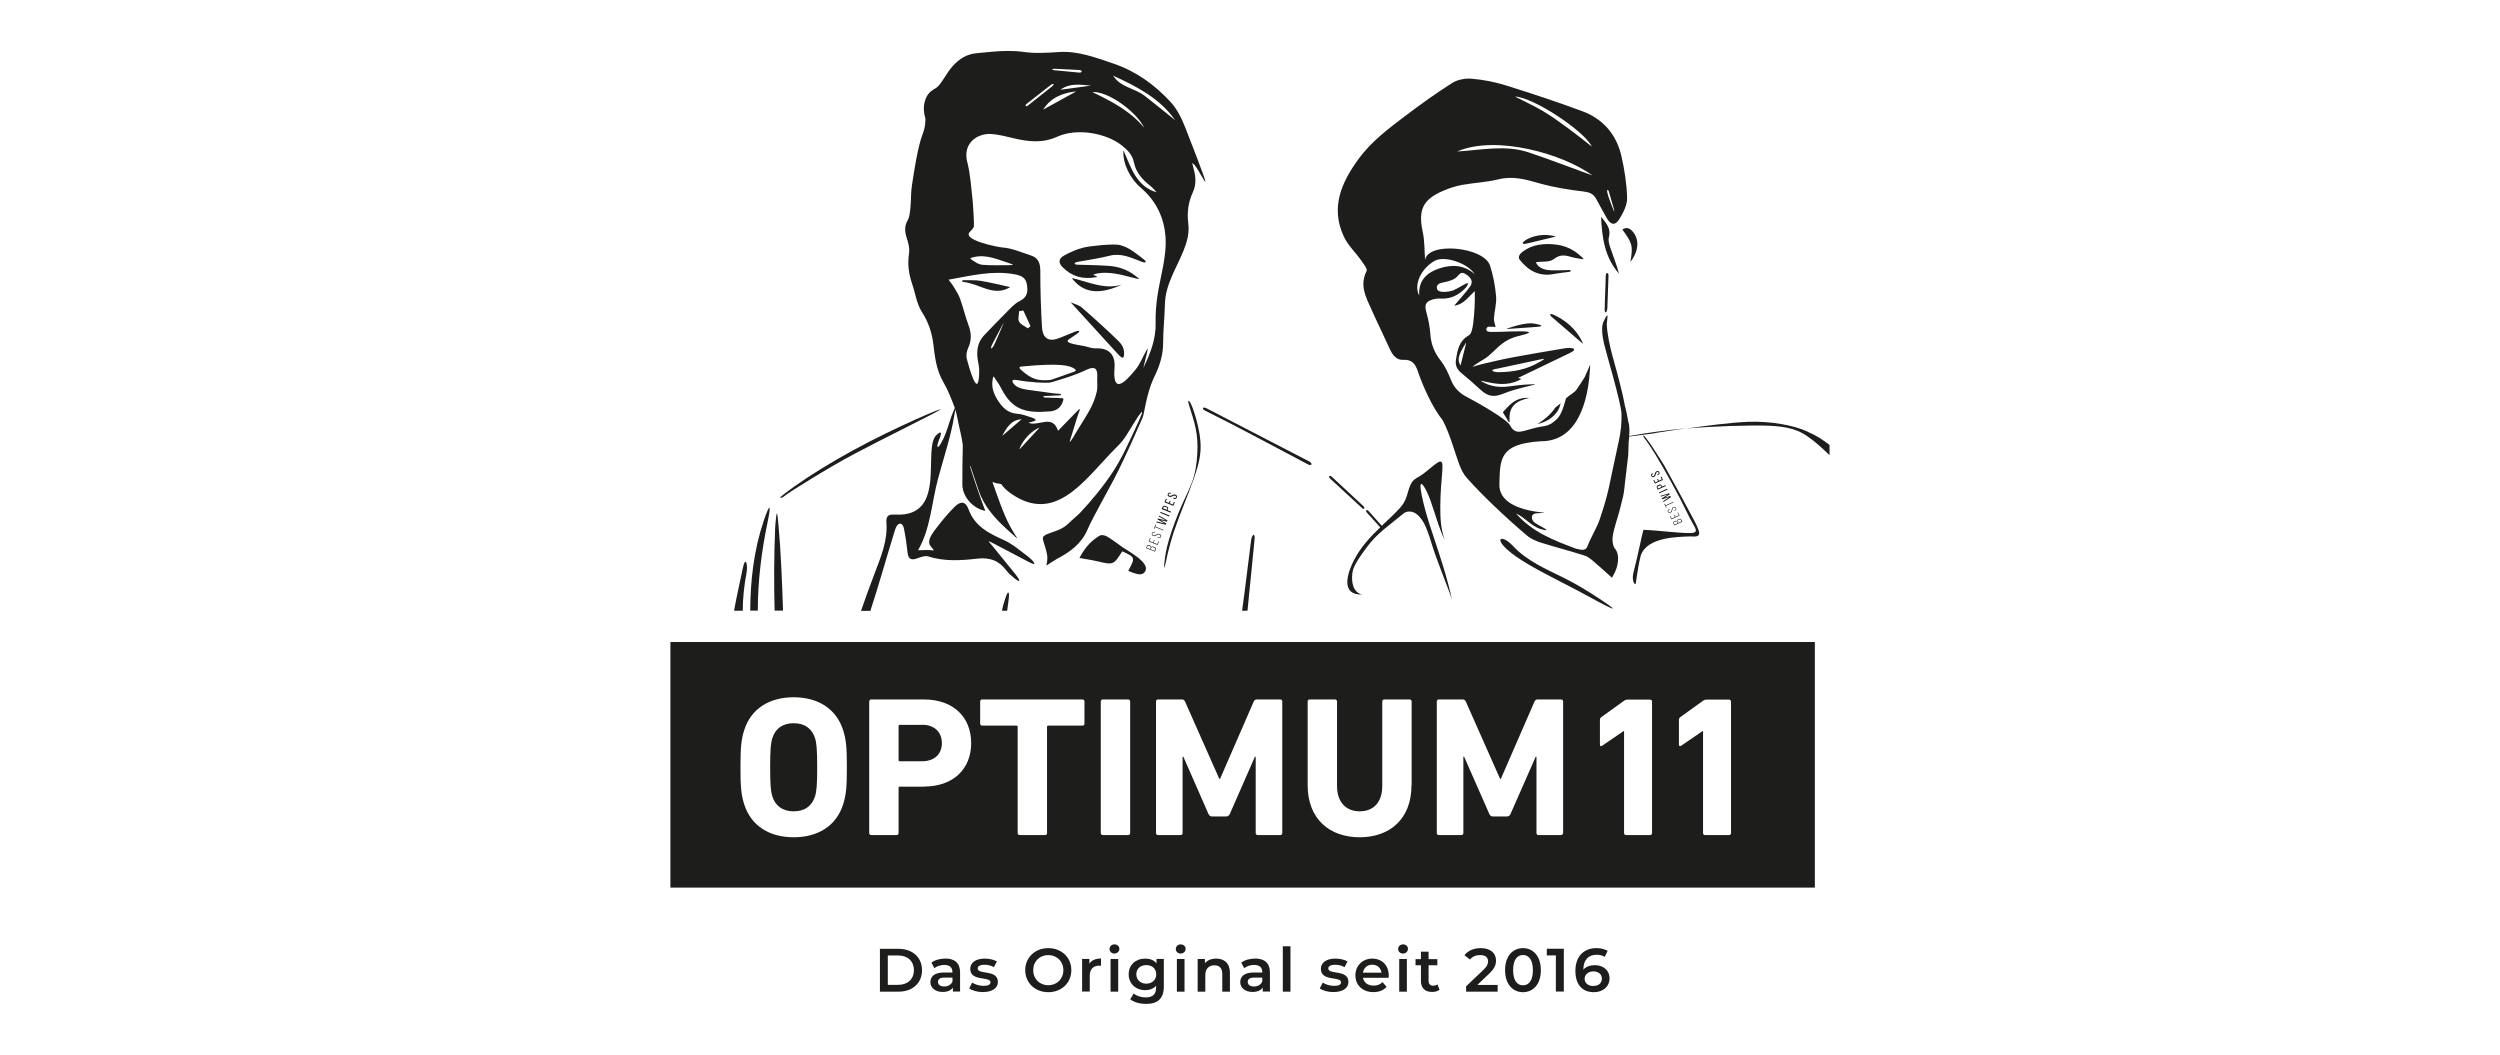 <?xml version="1.0" encoding="UTF-8"?><svg id="uuid-ff5c5dc4-d044-40de-8b83-0684edf50fd1" xmlns="http://www.w3.org/2000/svg" width="320" height="135" viewBox="0 0 320 135"><defs><style>.uuid-25aaeac6-c25e-460f-8d5b-c350df6c0cad{fill-rule:evenodd;}.uuid-25aaeac6-c25e-460f-8d5b-c350df6c0cad,.uuid-71c5fd59-2bc1-49df-83b5-c023577b6957{fill:#1d1d1b;stroke-width:0px;}</style></defs><path class="uuid-71c5fd59-2bc1-49df-83b5-c023577b6957" d="M118.03,92.78h-2.86c-.1,0-.15.05-.15.15v4.36c0,.1.05.15.15.15h2.86c1.58,0,2.53-.92,2.53-2.32s-.94-2.35-2.53-2.35Z"/><path class="uuid-71c5fd59-2bc1-49df-83b5-c023577b6957" d="M101.59,92.57c-1.43,0-2.35.71-2.73,1.91-.2.61-.28,1.45-.28,3.73s.08,3.11.28,3.73c.38,1.2,1.3,1.91,2.73,1.91s2.35-.71,2.73-1.91c.2-.61.28-1.45.28-3.73s-.08-3.11-.28-3.73c-.38-1.2-1.3-1.91-2.73-1.91Z"/><path class="uuid-71c5fd59-2bc1-49df-83b5-c023577b6957" d="M85.81,82.18v31.43h146.49v-31.43H85.81ZM107.92,102.96c-.89,2.81-3.29,4.21-6.33,4.21s-5.43-1.4-6.33-4.21c-.38-1.2-.48-2.17-.48-4.75s.1-3.55.48-4.75c.89-2.81,3.29-4.21,6.33-4.21s5.43,1.4,6.33,4.21c.38,1.2.48,2.17.48,4.75s-.1,3.55-.48,4.75ZM118.26,100.69h-3.09c-.1,0-.15.05-.15.15v5.79c0,.15-.1.26-.26.26h-3.24c-.15,0-.26-.1-.26-.26v-16.84c0-.15.1-.26.26-.26h6.74c3.78,0,6.05,2.27,6.05,5.59s-2.3,5.56-6.05,5.56ZM138.82,92.62c0,.15-.1.26-.26.26h-4.39c-.1,0-.15.05-.15.15v13.6c0,.15-.1.26-.26.26h-3.24c-.15,0-.26-.1-.26-.26v-13.6c0-.1-.05-.15-.15-.15h-4.39c-.15,0-.26-.1-.26-.26v-2.83c0-.15.1-.26.26-.26h12.83c.15,0,.26.1.26.26v2.83ZM144.66,106.63c0,.15-.1.26-.26.26h-3.24c-.15,0-.26-.1-.26-.26v-16.84c0-.15.1-.26.26-.26h3.24c.15,0,.26.1.26.26v16.84ZM164.13,106.63c0,.15-.1.26-.26.26h-2.88c-.15,0-.26-.1-.26-.26v-9.77h-.1l-3.21,7.32c-.1.23-.26.33-.49.33h-1.76c-.23,0-.38-.1-.49-.33l-3.21-7.32h-.1v9.77c0,.15-.1.26-.26.26h-2.88c-.15,0-.26-.1-.26-.26v-16.84c0-.15.1-.26.26-.26h3.04c.2,0,.33.08.41.26l4.39,9.9h.1l4.31-9.9c.08-.18.2-.26.41-.26h2.98c.15,0,.26.1.26.26v16.84ZM180.67,100.51c0,4.31-2.76,6.66-6.63,6.66s-6.66-2.35-6.66-6.66v-10.72c0-.15.1-.26.26-.26h3.24c.15,0,.26.1.26.26v10.82c0,2.07,1.15,3.24,2.91,3.24s2.88-1.17,2.88-3.24v-10.82c0-.15.1-.26.26-.26h3.24c.15,0,.26.1.26.26v10.72ZM200.06,106.63c0,.15-.1.26-.26.26h-2.88c-.15,0-.25-.1-.25-.26v-9.77h-.1l-3.22,7.32c-.1.23-.25.33-.48.33h-1.76c-.23,0-.38-.1-.48-.33l-3.22-7.32h-.1v9.77c0,.15-.1.26-.26.26h-2.88c-.15,0-.26-.1-.26-.26v-16.84c0-.15.1-.26.26-.26h3.04c.2,0,.33.08.41.26l4.39,9.9h.1l4.31-9.9c.08-.18.2-.26.41-.26h2.99c.15,0,.26.1.26.26v16.84ZM211.46,106.63c0,.15-.1.26-.26.26h-3.06c-.15,0-.26-.1-.26-.26v-13.06h-.05l-2.76,1.89c-.15.1-.28.05-.28-.15v-3.16c0-.15.05-.26.18-.36l2.91-2.09c.13-.1.28-.15.46-.15h2.86c.15,0,.26.1.26.26v16.84ZM221.57,106.63c0,.15-.1.26-.26.26h-3.06c-.15,0-.26-.1-.26-.26v-13.06h-.05l-2.76,1.89c-.15.1-.28.05-.28-.15v-3.16c0-.15.05-.26.18-.36l2.91-2.09c.13-.1.28-.15.46-.15h2.86c.15,0,.26.1.26.26v16.84Z"/><path class="uuid-71c5fd59-2bc1-49df-83b5-c023577b6957" d="M112.63,126.93h2.4c1.78,0,2.99-1.1,2.99-2.74s-1.21-2.74-2.99-2.74h-2.4v5.48h0ZM113.64,126.06v-3.76h1.33c1.22,0,2.01.74,2.01,1.88s-.79,1.88-2.01,1.88h-1.33ZM120.99,122.7c-.67,0-1.32.17-1.77.52l.38.71c.31-.26.8-.42,1.27-.42.7,0,1.04.34,1.04.91v.06h-1.08c-1.27,0-1.74.55-1.74,1.24s.6,1.25,1.56,1.25c.63,0,1.08-.2,1.32-.56v.51h.92v-2.45c0-1.21-.7-1.78-1.9-1.78h0ZM120.86,126.27c-.5,0-.8-.23-.8-.58,0-.31.18-.56.85-.56h1.01v.49c-.16.43-.58.65-1.06.65h0ZM125.83,126.98c1.18,0,1.9-.51,1.9-1.29,0-1.64-2.59-.89-2.59-1.73,0-.27.28-.47.88-.47.4,0,.8.08,1.2.31l.38-.74c-.38-.23-1.01-.36-1.57-.36-1.13,0-1.84.52-1.84,1.31,0,1.67,2.59.92,2.59,1.72,0,.29-.26.46-.88.46-.53,0-1.09-.17-1.46-.42l-.38.75c.38.27,1.07.47,1.77.47h0ZM134.18,127c1.7,0,2.95-1.19,2.95-2.82s-1.25-2.82-2.95-2.82-2.95,1.2-2.95,2.82,1.25,2.82,2.95,2.82h0ZM134.18,126.11c-1.1,0-1.93-.81-1.93-1.93s.82-1.93,1.93-1.93,1.93.81,1.93,1.93-.82,1.93-1.93,1.93h0ZM139.44,123.35v-.61h-.93v4.18h.98v-2.03c0-.85.47-1.29,1.21-1.29.07,0,.14,0,.23.02v-.93c-.7,0-1.21.22-1.49.66h0ZM142.65,122.05c.37,0,.63-.27.63-.61,0-.32-.27-.56-.63-.56s-.63.26-.63.59.27.59.63.59h0ZM142.15,126.93h.98v-4.18h-.98v4.18h0ZM148.03,122.74v.56c-.34-.42-.86-.6-1.45-.6-1.2,0-2.11.8-2.11,2.01s.92,2.03,2.11,2.03c.56,0,1.06-.18,1.4-.56v.22c0,.85-.41,1.27-1.33,1.27-.58,0-1.18-.2-1.54-.5l-.44.74c.48.39,1.25.59,2.04.59,1.47,0,2.26-.69,2.26-2.21v-3.55h-.93ZM146.73,125.91c-.74,0-1.28-.49-1.28-1.2s.53-1.18,1.28-1.18,1.27.48,1.27,1.18-.53,1.2-1.27,1.2h0ZM151.13,122.05c.37,0,.63-.27.63-.61,0-.32-.27-.56-.63-.56s-.63.26-.63.59.27.59.63.59h0ZM150.64,126.93h.98v-4.18h-.98v4.18h0ZM155.67,122.7c-.61,0-1.12.2-1.44.59v-.54h-.93v4.18h.98v-2.11c0-.84.47-1.26,1.17-1.26.63,0,1,.36,1,1.1v2.27h.98v-2.4c0-1.26-.74-1.83-1.75-1.83h0ZM160.65,122.7c-.67,0-1.32.17-1.77.52l.38.71c.31-.26.8-.42,1.27-.42.7,0,1.04.34,1.04.91v.06h-1.08c-1.27,0-1.74.55-1.74,1.24s.6,1.25,1.56,1.25c.63,0,1.08-.2,1.32-.56v.51h.92v-2.45c0-1.21-.7-1.78-1.9-1.78h0ZM160.51,126.27c-.5,0-.8-.23-.8-.58,0-.31.18-.56.85-.56h1.01v.49c-.16.43-.58.65-1.06.65h0ZM164.2,126.93h.98v-5.81h-.98v5.81h0ZM170.7,126.98c1.18,0,1.9-.51,1.9-1.29,0-1.64-2.58-.89-2.58-1.73,0-.27.28-.47.88-.47.4,0,.8.08,1.2.31l.38-.74c-.38-.23-1.01-.36-1.57-.36-1.13,0-1.84.52-1.84,1.31,0,1.67,2.58.92,2.58,1.72,0,.29-.26.46-.88.46-.53,0-1.09-.17-1.46-.42l-.38.75c.38.27,1.07.47,1.77.47h0ZM177.76,124.86c0-1.31-.89-2.16-2.11-2.16s-2.16.89-2.16,2.14.91,2.15,2.31,2.15c.72,0,1.31-.23,1.68-.68l-.52-.6c-.3.31-.67.45-1.14.45-.73,0-1.24-.39-1.36-1h3.28c0-.09.02-.21.02-.29h0ZM175.65,123.48c.64,0,1.1.42,1.18,1.02h-2.37c.09-.61.56-1.02,1.19-1.02h0ZM179.59,122.05c.37,0,.63-.27.63-.61,0-.32-.27-.56-.63-.56s-.63.26-.63.59.27.59.63.59h0ZM179.1,126.93h.98v-4.18h-.98v4.18h0ZM183.99,126c-.15.12-.34.17-.55.17-.38,0-.58-.22-.58-.63v-1.99h1.12v-.78h-1.12v-.96h-.98v.96h-.69v.78h.69v2.01c0,.92.52,1.41,1.44,1.41.35,0,.71-.09.94-.28l-.27-.7h0ZM189.11,126.06l1.47-1.4c.76-.71.91-1.2.91-1.73,0-.97-.77-1.57-1.96-1.57-.9,0-1.66.34-2.08.91l.71.55c.31-.39.75-.57,1.29-.57.67,0,1.02.29,1.02.79,0,.31-.09.63-.63,1.14l-2.18,2.07v.68h4.04v-.86h-2.58ZM194.94,127c1.31,0,2.29-1.02,2.29-2.82s-.99-2.82-2.29-2.82-2.29,1.02-2.29,2.82.99,2.82,2.29,2.82h0ZM194.94,126.12c-.74,0-1.26-.61-1.26-1.94s.52-1.94,1.26-1.94,1.27.61,1.27,1.94-.52,1.94-1.27,1.94h0ZM197.99,121.44v.85h1.16v4.63h1.02v-5.48h-2.18ZM204.14,123.54c-.61,0-1.14.19-1.47.57h0c0-1.25.65-1.9,1.69-1.9.38,0,.74.07,1.04.27l.38-.77c-.37-.23-.89-.35-1.44-.35-1.59,0-2.69,1.03-2.69,2.91,0,1.76.88,2.73,2.37,2.73,1.12,0,2-.69,2-1.78,0-1.03-.81-1.68-1.89-1.68h0ZM203.97,126.21c-.73,0-1.14-.41-1.14-.93s.45-.94,1.11-.94,1.1.36,1.1.93-.44.93-1.07.93h0Z"/><path class="uuid-25aaeac6-c25e-460f-8d5b-c350df6c0cad" d="M202.2,32.67c-.91-.81-1.93-1.22-3-1.36-1.49-.19-3.06-.04-4.28.89-.31.24-.72.65-.38,1.07,1.11,1.4,2.5,2.16,4.35,1.8.64-.12,1.29-.18,1.94-.27.29-.03.34-.23,0-.23-.81.01-1.61.06-2.42.02-1.04-.05-1.65-.51-1.81-1.04.75-.1,1.74.05,2.28-.38.77-.6,1.38-.53,2.16-.3.32.1.65.16.98.21.81.13.9.21.18-.42h0Z"/><path class="uuid-25aaeac6-c25e-460f-8d5b-c350df6c0cad" d="M206.2,31.94c-.17-.49-.39-1.08-.27-1.54.33-1.23-.42-1.92-.99-2.65.11,2.59.44,5.18,2.29,7.28-.27-1.06-.68-2.06-1.03-3.09h0Z"/><path class="uuid-25aaeac6-c25e-460f-8d5b-c350df6c0cad" d="M207.66,29.38c1.3,1.78,1.38,2.09,1.03,4.14,1.1-1.41,1.17-2.9.27-3.91-.36-.41-.78-.58-1.31-.23h0Z"/><path class="uuid-25aaeac6-c25e-460f-8d5b-c350df6c0cad" d="M198.83,40.28c-.43-.2-.57-.03-.18.31,1.18,1.02,2.37,2.05,3.7,3.19.34.29.31.28.12-.13-.71-1.47-2.01-2.64-3.64-3.38h0Z"/><path class="uuid-25aaeac6-c25e-460f-8d5b-c350df6c0cad" d="M195.36,31.19c.98-.23,1.97-.47,3.01-.72.26-.06.52-.12.79-.19-.4-.12-.8-.18-1.17-.2-2.3-.11-3.92,1.41-2.63,1.1h0Z"/><path class="uuid-25aaeac6-c25e-460f-8d5b-c350df6c0cad" d="M195.76,50.94c-1.57-.12-2.32.66-3.1,1.5-.32.35-.36.24-.12.62.2.33.4.65.6.98.1.12.1-.11.08-.53-.02-1.51.88-2.24,2.54-2.57h0Z"/><path class="uuid-25aaeac6-c25e-460f-8d5b-c350df6c0cad" d="M194.73,41.53c-.38.08-.74.18-1.1.29-1,.32-1.08.32,0,.24,1.04-.08,2.16-.15,3.18-.23,1.28-.1-.34-.43-.69-.44-.46-.02-.93.04-1.37.14h0Z"/><path class="uuid-25aaeac6-c25e-460f-8d5b-c350df6c0cad" d="M205.53,35.26c-.01,1.48-.12,2.96-.13,4.43,0,.5.3.32.34-.25.05-1.47.1-2.71.15-4.18,0-.36-.33-.47-.35,0h0Z"/><path class="uuid-25aaeac6-c25e-460f-8d5b-c350df6c0cad" d="M140.29,35.49c.27-.05-.03-.18-.04-.19-.21-.04-.34-.1-.22-.2,1.9-.5,3.64.13,5.4.55.61.15.38.04-.01-.28-1.03-.82-2.2-1.25-3.5-1.34-1.33-.09-2.66-.11-3.99-.15-.48-.01-.51-.26,0-.36,1.38-.25,2.77-.45,4.12-.79,1.46-.37,2.69.24,4.08.77.65.25.64-.02.25-.32-.97-.75-1.91-1.55-3.06-1.82-.79-.19-3.84.12-4.63.33-.87.22-1.69.57-2.49,1.02-.68.38-.77.89-.22,1.46,1.19,1.22,2.62,1.63,4.32,1.31h0Z"/><path class="uuid-25aaeac6-c25e-460f-8d5b-c350df6c0cad" d="M143.23,43.72c-1.53-1.5-3.13-2.94-4.75-4.35-.38-.33-.93-.45-1.45-.69,1.98,2.17,3.97,4.35,5.95,6.52.49.54,1,1.08.89-.24-.04-.44-.27-.87-.64-1.23h0Z"/><path class="uuid-25aaeac6-c25e-460f-8d5b-c350df6c0cad" d="M143.58,36.43c-2.09.65-4-.25-6.03-.75-.43-.11-.41-.12-.1.23,1.42,1.63,3.41,1.8,6.14.52h0Z"/><path class="uuid-25aaeac6-c25e-460f-8d5b-c350df6c0cad" d="M129.3,36.75c-1.27-.28-2.5-.59-3.75-.8-.69-.12-1.42-.06-2.13-.09-.35,0-.41.19,0,.25,1.97.22,3.79,1.93,5.89.64h0Z"/><path class="uuid-25aaeac6-c25e-460f-8d5b-c350df6c0cad" d="M128.69,76.55c-.17.54-.34,1.07-.44,1.62h.67l.19-1.45c.13-1-.07-1.26-.41-.17h0Z"/><path class="uuid-25aaeac6-c25e-460f-8d5b-c350df6c0cad" d="M122.89,38.23c-.2-.55-.54-1.05-.84-1.56-.15-.26-.35-.49-.64-.87,2.95-.53,5.64-1.21,8.46-.69.82.15,1.44.41,1.58,1.33.14.92.05,1.62-.94,2.1-.68.33-1.22.98-1.78,1.53-.92.91-1.8,1.86-2.7,2.78-.79.81-1.03,1.78-.92,2.87.06.6.24,1.19.23,1.78-.06,3.97-1.3-.43-1.59-1.58-.11-.42-.01-.96.17-1.36.46-.99.43-1.92.05-2.93-.42-1.12-.68-2.3-1.09-3.42h0ZM129.38,33.94c-1.2,0-2.4.05-3.6-.04-.38-.03-.74-.21-1.09-.45-.52-.35-.72-.39-.06-.54,1.71-.4,3.21.37,4.75.85.47.15.2.17,0,.17h0ZM126.85,17.15c.97.06,1.93.32,2.87.54,1.9.45,3.73.67,5.63-.2,2.5-1.14,6.26-.46,8.26,1.14.75.59,1.34,1.21,1.54,2.18.25,1.24,1.04,2.14,2,2.91.33.26.63.56.89.9-2.64-.8-3.27-3.22-4.24-5.38-.13,1.66.86,3.64,2.21,4.78,2.3,1.95,3.3,4.56,3.19,7.47-.09,2.12-.72,4.21-1.04,6.33-.17,1.15-.27,2.32-.24,3.47.06,2.12-.69,3.99-1.58,5.82.04-.15.33-1.28.49-2.02.16-.74.02-.43-.15-.12-.44.78-.74,1.59-1.27,2.26-1.58,1.97-3.02,3.17-2.75-.16.13-1.65-.71-2.55-2.39-2.48-.45.02-.92-.15-1.37-.27-.45-.13-2.91-.34-2.08-.89.27-.18.59-.4.93-.63.64-.43.47-.59-.21-.32-.6.24-1.2.48-1.79.73-1.47.62-2.29.19-2.38-1.41-.14-2.36-.21-4.73-.21-7.1,0-.98-.23-1.69-1.2-2-1.2-.38-2.4-.93-3.62-1.02-.72-.05-5.24-.98-4.2-2,.23-.23.44-.44.52-.7.05-.18-.11-2.83-.15-3.19-.2-1.69-.28-3.41-.7-5.05-.63-2.46,1.36-3.7,3.05-3.59h0ZM131.39,13.31c1.03-.81,2.06-1.61,3.09-2.42.38-.3.53-.1.17.18-1.02.81-2.04,1.61-3.05,2.42-.32.25-.43,0-.21-.18h0ZM134.99,8.8c1.06.05,2.12.1,3.18.16.38.02.39.37-.05.33-1.06-.1-2.11-.2-3.17-.3-.35-.03-.34-.2.04-.19h0ZM137.76,11.7c-1.38.76-2.85,1.57-4.23,2.33.93-1.51,2.48-2.16,4.23-2.33h0ZM135.73,11.49c1.24-.92,2.66-.63,3.92-.53-1.23.17-2.6.35-3.92.53h0ZM146.47,16.37c-1.79-2.17-4.2-3.41-6.65-4.58,1.83-.18,5.53,2.33,6.65,4.58h0ZM150.4,15.37c-1.3-1.04-2.58-2.1-3.9-3.12-1.27-.97-3.09-1.08-4.03-2.57,3.01,1.38,5.95,2.87,7.94,5.69h0ZM127.3,44.05c-.36.77-.67.73-.24-.09.47-.89.94-1.78,1.41-2.67.04.02-1.01,2.42-1.17,2.76h0ZM132.7,54.9c.51-.28.36-.16.07.16-.66.72-1.32,1.43-1.96,2.12-.35.37-.43.5-.16-.08.42-.88,1.23-1.75,2.04-2.19h0ZM128.28,55.8c.56-1.06,1.17-2.07,2.49-2.14-.83.71-1.66,1.43-2.49,2.14h0ZM131.76,41.86c-.06.06-.13.11-.19.17-.39-.28-.93-.49-1.13-.87-.18-.35,0-.89.01-1.34.18-.02.36-.05.54-.07.28.6.55,1.21.83,1.81.1.21.12.16-.06.31h0ZM134.5,48.63c-1.78.17-2.5-.15-3.77-1.25-.31-.27-.38-.46.19-.48,4.85-.46,6.01-.1,6.58.28.4.27.15.34-.27.49l-2.72.96h0ZM135.83,50.96l-2.12-.08c-.21,0-.25-.18.04-.19.6-.03,1.2-.05,1.81-.08.34-.01.37-.18,0-.21-.31-.02-.61-.03-.92-.08-.85-.14-2.09-.27-3.03-.42-.51-.08-1.07-.16-1.51-.46-.4-.28-.99-1,.15-.78,1.4.26,3.77.43,4.34.27,1.72-.53,2.9-.85,4.51-1.61,1.01-.47,1.41-.18,1.35.92-.04.63.07,1.28-.06,1.88-.17.75-.45,1.49-.81,2.17-.52.99-1.16,1.92-1.73,2.88-.16.27-.31.53-.47.8-.73,1.15-.41.41-.19-.33.23-.76.47-1.53.71-2.29.24-.78.66-1.42-.15-.6l-2.32,2.39c-.73-2.18-2.43-.51-3.81-1.02.66-.2,1.56-.3.34-.71-.58-.19-1.17-.41-1.77-.45-1.21-.08-1.9-.84-2.46-1.7-.48-.75-.83-1.57-.69-2.56.11-.77.13-.53.47-.04.23.33.46.67.64,1.03,1.42,2.83,3.19,3.21,6.23,2.97.72-.06,1.33-.38,1.61-1.13.15-.41.25-.56-.15-.57h0ZM140.78,64.68c.8-1.52,1.67-3.01,2.42-4.55,1.07-2.2,2.08-4.42,3.05-6.66.24-.55.45-2.95,1.42-5.07.04-.09.09-.18.14-.28.02-.04.04-.07.05-.11,0,0,0-.02.01-.02,0,0,0,0,0,0,.6-1.27,1-2.6,1.01-4.05,0-1.67.19-3.34.23-5.01.06-2.54,1.48-4.6,2.38-6.84.46-1.15.77-2.28.61-3.49-.18-1.39,0-2.72.58-3.98.44-.95.4-1.9.14-2.87-.08-.28-.14-.56-.21-.84.59-.2,3.93,7.78-.87-4.52-.46-1.18-1.05-2.41-1.9-3.33-2.05-2.23-4.47-3.97-7.4-4.95-2.25-.75-4.44-1.61-6.89-1.45-1.5.1-3.04.2-4.51-.01-.68-.1-1.34-.13-2.03-.13-1.34,0-2.67.17-4.01.29-1.24.11-2.21.72-3.02,1.61-.42.47-.77,1-1.11,1.54-.96,1.51-1.07,1.22-1.61,1.66-.91.62-1.27,2.16-.81,3.53,0,1.44-.32,1.77-.62,2.82-.52,1.87-.8,3.81-1.1,5.74-.15.92-.1,1.86-.19,2.79-.06.58-.09,1.21-.36,1.7-.39.71-.39,1.33-.17,2.08.21.68.45,1.44.35,2.12-.21,1.36-.06,2.62.38,3.89.42,1.22.59,2.59,1.26,3.64.86,1.33,1.3,2.7,1.48,4.22.19,1.66.41,3.3,1.29,4.8.6,1.02,1.03,2.16,1.45,3.28,0,0,0,0,0,0-.05.08-.12.26-.24.54-.53,1.32-.81,2.75-1.54,3.98-.5.84-.57.45-.3-.29.15-.41.7-1.66-.25-.8-1.9,1.72,1.47,10.53-5.25,10.21-.72-.03-1.26-.02-1.18,1.02.17,2.28-.68,4.33-1.46,6.38-.62,1.64-1.23,3.27-1.79,4.92h1.2c1.13-3.47,2.1-6.97,3.16-10.39.32-1.02.95-.97,1.12-.2.22,1.03.36,2.08.48,3.14.09.8.44,1.01,1.2.74.46-.16,1.02-.39,1.43-.26,2.07.66,4.19.53,6.26.29,1.64-.19,2.8.23,3.76,1.52.28.38.66.68,1.03.99.89.73.68.17.17-.46-.93-1.15-1.88-2.31-2.88-3.55-.64-.79-.96-.96.12-.4l4.52,2.37c1.3.68.18-.47-.06-.64-1.05-.78-2.07-1.69-3.24-2.22-1.94-.87-3.71-1.75-4.51-3.94-.38-1.03-1-1.09-1.81-.28-.86.86-1.64,1.82-2.38,2.79-.38.49-.8,1.07-.85,1.64-.04.5.42.75.6,1.13-.59-.09-1.38-.05-2.02-.03,1.61-2.78,1.73-6.05,2.55-9.12.73-2.74,1.66-5.43,2.11-8.24.04-.25.09-.5.11-.67.21.68.44,2.07.63,2.81.14.54.26,1.23.33,1.79-.04,1.67-.07,3.35-.06,5.02.01,1.65,1.48,3.12,2.94,3.37-.66-1.68-1.56-4.37-1.99-5.77.04.03.08.07.11.1.22.64.55,1.61,1.01,3.01.67,2.01,2.03,3.55,3.53,4.92,2.08,1.83,1.54,1.62.48-.34-.39-.72-.84-1.78-1.26-2.91-.37-.97-.72-2-.97-2.72l.43.16.53.09.17.04c.06.09.14.19.22.29.3.35.73.72,1.17,1.01,5.37,3.64,9-1.44,12.51-5.14,1.13-1.2,1.5-1.36,2.42-2.9,1.23-2.04,2.73-4.36.74-.15-.85,1.81-1.68,3.67-2.78,5.33-1.22,1.85-2.65,3.59-4.17,5.21-.34.36-1.03.91-1.49,1.37-.33.33-.79.64-1.33.86s-1.24.42-1.61.61c-.37.19-.41.36-.3.77.11.41.35,1.06.46,1.62.29,1.51-.64,1.93.66,1.07.22-.14.44-.28.66-.4,1.65-.86,3.08-1.91,3.86-3.69.46-1.06,1.04-2.08,1.58-3.11h0Z"/><path class="uuid-25aaeac6-c25e-460f-8d5b-c350df6c0cad" d="M160.14,69.18c-.4,2.99-.73,6-1.15,8.99h.69l.9-9.08c.1-.96-.33-.73-.44.09h0Z"/><path class="uuid-25aaeac6-c25e-460f-8d5b-c350df6c0cad" d="M204.76,76.66c-1.47-.97-2.97-1.89-4.54-2.67-2.33-1.16-4.74-2.15-6.57-4.12-1.78-1.92-3.19-.62,2.15,2.47,2.6,1.5,5.34,2.78,7.97,4.24.25.14,5.17,2.84.99.08h0Z"/><path class="uuid-25aaeac6-c25e-460f-8d5b-c350df6c0cad" d="M143.72,70.07c-.66-.47-1.3-.97-2-1.39-.26-.16-.73-.26-.96-.12-1.24.71-2.04,1.8-2.59,2.86.81.15,1.55.25,2.27.42,2.08.49,2.08.5,3.21-1.27,1.68.77,1.69.8.77,2.48.17.08.32.18.5.23.59.17,1.31.52,1.69-.2.56-1.07-2.18-2.52-2.88-3.01h0Z"/><path class="uuid-25aaeac6-c25e-460f-8d5b-c350df6c0cad" d="M196.79,54.28c1.58-.33,2.75-1.4,2.96-2.65-.22.19-.45.38-.69.56-.57.88-1.38,1.51-2.26,2.09h0Z"/><path class="uuid-25aaeac6-c25e-460f-8d5b-c350df6c0cad" d="M167.53,59.04c-4.37-2.26-8.74-4.52-13.1-6.78-.49-.25-.66.06-.16.31,4.42,2.19,8.78,4.58,13.17,6.88.43.22.67-.1.09-.41h0Z"/><path class="uuid-25aaeac6-c25e-460f-8d5b-c350df6c0cad" d="M174.5,64.77c-.56-.54-3.43-3.17-3.99-3.71-.32-.31-.56-.09-.2.25.58.55,3.47,3.19,4.04,3.73.21.2.46.03.15-.27h0Z"/><path class="uuid-25aaeac6-c25e-460f-8d5b-c350df6c0cad" d="M95.04,72.91c-.35,1.75-.77,3.5-1.08,5.26h1.11c.01-1.59.17-3.19.48-4.79.21-1.07-.12-2.45-.51-.47h0Z"/><path class="uuid-25aaeac6-c25e-460f-8d5b-c350df6c0cad" d="M97.75,66.68c-1.26,3.75-1.7,7.6-1.72,11.48h.97c0-3.76.46-7.55,1.26-11.37.49-2.35.27-2.42-.51-.11h0Z"/><path class="uuid-25aaeac6-c25e-460f-8d5b-c350df6c0cad" d="M99.25,67.12c-.01.15-.02.3-.03.45-.15,3.53-.16,7.06-.07,10.59h1.08c-.13-3.68-.26-7.35-.59-11.02-.16-1.74-.22-2-.39-.03h0Z"/><path class="uuid-25aaeac6-c25e-460f-8d5b-c350df6c0cad" d="M213.12,59.74c-.09-.16-3.02-4.89-2.76-3.83.02.09.4.42,1.55,2.3,1.14,1.88,3.04,5.3,3.99,7.31.95,2.01,1.59,2.46.86,2.67-.73.2-5.1-.37-6.4-.37-.05,0-.9,4.1-1.23,5.27-.29,1.04-.02,1.52.12,1.65.14.12.14-.11.29-1.16.1-.64.25-1.59.48-2.48.8-2.36,4.68-2.38,6.38-2.44.05,0,.1,0,.15.01,1.2.08,1.2-.33.32-2.02-.88-1.69-2.64-4.9-3.76-6.91h0Z"/><path class="uuid-25aaeac6-c25e-460f-8d5b-c350df6c0cad" d="M183.65,33.38c1.22-.68,4.2.27,5.12,1.72-1.35-1.2-2.9-1.27-4.48-.76-1.63.53-2.76,1.52-2.63,3.49-.75-1.39.25-3.48,1.99-4.45h0ZM203.86,22.47c-2.4-.87-5.27-1.98-8.18-2.96-3.02-1.01-6.1-.29-9.17-.12,5.04-2.17,13.63.34,17.34,3.08h0ZM203.75,18.76c-.86-.67-1.87-1.49-2.92-2.26-1.09-.8-2.19-1.6-3.34-2.29-1.15-.68-2.38-1.23-3.58-1.85,2.36.07,8.92,4.44,9.84,6.4h0ZM205.98,24.67c.18.62.35,1.23.53,1.85.49,1.7-.58-1.06-.75-1.77-.14-.55.07-.63.23-.08h0ZM191.6,47.2l5.46-1.17c.69-.17.8-.13.06.27-1.68,1.02-3.52,1.34-5.45,1.34-.99-.1-.73-.37-.08-.44h0ZM186.95,46.79c-.44-.74-.34-1.28.75-3.01-.29,1.17-.53,2.14-.75,3.01h0ZM208.44,54.13c-.05-.33-.13-.8-.23-1.26h0s0,0,0,0c-.07-.35-.15-.69-.23-.97,0,0,0,0,0,0-.05-.23-.09-.43-.13-.64-.07-.36-.14-.72-.24-1.08,0,0,0,0,0-.01-.36-1.56-.78-3.04-1.23-4.67-.31-1.14-.67-2.81-.71-3.95-.02-.45.41-2.18-.42-.38-.33.71-.14,1.86.06,2.81.19.9,2.11,7.26,2.24,8.92.04,1.18-.08,2.36-.34,3.54-1.35,6.08-1.17,6.22-2.44,10.02-.37,1.1-1.1,2.22-1.6,3.51h0c-.21.5-.66.48-1.47.25-2.81-1.05-5.57-2.11-7.65-4.49,1.15.49,1.95,1.63,3.17,1.99.78.23,1.05.2.18-.26-.33-.17-.65-.34-.95-.55-.43-.31-.65-1.15.26-1.21,3.85-.23-4.91.47-4.79-3.71.09-3.26,0-5.2,5.35-5.51,5.43,0,6.11-6.93,6.24-9.17.05-.92.06-.69-.24,0-.13.31-.28.64-.43.96-.27.45-.81,1.29-1.07,1.63-.32.43-.92.68-1.32,1.09-.18.62-.34,1.23-.61,1.81-.15.33-.34.62-.58.87-.21.19-.43.36-.66.53-.33.19-.7.32-1.14.38-.69.1-1.36.28-2.03.48,0,0,0,0,0,0-1.03.31-1.63.37-2.14-.61-.47-.88-4.74-3.22-5.39-3.56-1.04-.53-1.73-1.16-2.16-2.22-.35-.87-.74-1.76-1.32-2.49-.82-1.04-1.26-2.14-1.34-3.46-.06-.93-.26-1.86-.51-2.77-.24-.9-.13-1.31.76-1.6.38-.13.81-.15,1.21-.13,1.27.04,2.26-.52,3.09-1.41.11-.12.55-.77,0-.5-.56.27-1.06.62-1.61.85-.45.18-1.97.44-2.09-.22-.1-.56.36-.71.9-.81.61-.12,1.36-.33,1.72-.77.5-.62.76-.49,1.28-.12.58.42.71.93.33,1.45-.62.85-1.34,1.62-2.02,2.43,1.16-.12,1.77-1.06,2.63-1.86.04,1.43-.04,2.82-.21,4.2-.07.52-.2,1.26-.56,1.47-1.26.72-1.44,1.88-1.64,3.11-.12.75.16,1.27.72,1.73.83.68,1.63,1.38,2.42,2.11.93.86,1.7,1,2.86.53.58-.24,1.19-.43,1.79-.6.58-.16,1.16-.3,1.74-.44.87-.21.79-.2-.06-.17-.96.03-1.91.16-2.86.28-1.09.14-2.22-.06-3.03-.5-.48-.26-.54-.3.01-.17,1.48.35,2.95.6,4.47-.13.39-.19.34-.18.07-.25-.26-.06-.2-.04.02-.15,2.08-1,4.24-2.04,6.42-3.09,1.29-.62.07-.73-.63-.61-2.23.37-4.45.75-6.67,1.16-1.29.24-2.56.55-3.84.84-.44.1-.88.25-1.32.38.68-.58,1.47-.9,2.08-1.42,1.24-1.04,1.81-2.06,3.95-2.56,1.25-.3,1.99-.59-.09-.57-1.31,0-3.21.13-3.76.06-.6.02-.47-.74.02-.65.32,0,.63.01.77.02-.08-.36-.24-.72-.22-1.07.06-.95.36-1.9.28-2.83-.12-1.33-.36-2.68-.78-3.95-.79-2.4-7.95-3.09-8.31-.71-.09-1.24-.05-2.45-.3-3.59-.61-2.84,0-4.16,2.67-5.29.75-.32,1.55-.58,2.35-.73,1.56-.28,3.16-.34,4.69-.72,1.87-.46,3.53.03,5.28.53,1.81.51,3.7.81,5.58,1.03.75.09,1.26.29,1.61.91.46.83.9,1.67,1.37,2.49.51.9,1.08,1,1.62.13.5-.81,1.01-1.8.99-2.7-.05-1.81-.33-3.64-.74-5.41-.64-2.73-2.35-4.71-4.98-5.69-3.22-1.2-6.49-2.27-9.77-3.3-1.4-.44-2.88-.73-4.34-.86-.83-.08-1.83.09-2.52.52-2.08,1.31-4.08,2.75-6.05,4.24-2.14,1.62-4.3,3.24-5.92,5.43-2.23,3.04-3.7,6.27-1.93,10.03.52,1.11,1.48,2,2.2,3.02.3.43.84,1.1.71,1.36-.94,1.83-.09,3.37.62,4.94.75,1.69,1.58,3.35,2.34,5.04.35.79.86,1.45,1.72,1.4,1.15-.07,1.56.55,1.87,1.46.6,1.77,1.83,4.61,3.19,6.28.91,1.72,1.57,4.19,2.12,5.66.23.61.53,1.23.96,1.71,1.08,1.21,2.22,2.37,3.39,3.49,1.41,1.34,2.85,2.66,4.34,3.91.51.43,1.18.7,1.83.91,1.84.58,3.72,1.05,5.56,1.65.51.17.95.6,1.37.96.71.59,1.38,1.23,2.09,1.86.05-.09.1-.18.15-.27.65-1.06.97-2.72.14-3.57-.44-.97-.14-1.89.23-3.22.35-1.1.64-2.2.9-3.32.14-.61.17-1.13.24-1.72.14-1.22.28-2.34.42-3.56l.06-1.73s.01-.11.02-.18c.06-.6.03-.32.04-.5,6.14-.78.61-.06,5.49-.79.48-.07,1.1-.17,1.81-.27-2.55.25-4.78.54-7.29.99.06-.84.02-1.15-.07-1.73h0Z"/><path class="uuid-25aaeac6-c25e-460f-8d5b-c350df6c0cad" d="M231.19,55.17c-1.58-.7-4.42-1.28-7.36-1.18-2.28.08-5.64.53-8.04.88.14-.01.29-.03.43-.04,2.8-.26,7.72-.43,10.16-.34,2.45.09,3.83.56,4.96,1.35,1.13.79,1.73,1.37,2.84,2.42v-1.31c-.91-.67-1.41-1.08-3-1.78h0Z"/><path class="uuid-25aaeac6-c25e-460f-8d5b-c350df6c0cad" d="M212.24,62.52l-.05-.11c-.04-.08,0-.14.09-.18l.14-.06c.1-.05.16-.02.2.06l.05.1-.42.19h0ZM212.76,62.28l-.05-.1c-.08-.16-.2-.2-.36-.13l-.12.06c-.16.07-.22.19-.14.35l.1.23,1.03-.48-.05-.12-.41.19h0Z"/><polygon class="uuid-25aaeac6-c25e-460f-8d5b-c350df6c0cad" points="213.65 63.13 212.55 63.47 212.6 63.57 213.53 63.27 212.71 63.79 212.76 63.91 213.69 63.62 212.87 64.15 212.92 64.26 213.89 63.64 213.81 63.48 213.07 63.7 213.72 63.28 213.65 63.13 213.65 63.13"/><polygon class="uuid-25aaeac6-c25e-460f-8d5b-c350df6c0cad" points="212.35 63.03 212.4 63.14 213.44 62.67 213.38 62.55 212.35 63.03 212.35 63.03"/><polygon class="uuid-25aaeac6-c25e-460f-8d5b-c350df6c0cad" points="212.22 61.28 212.12 61.33 212.23 61.58 211.88 61.74 211.74 61.43 211.63 61.48 211.83 61.9 212.86 61.43 212.67 61 212.56 61.05 212.7 61.36 212.34 61.53 212.22 61.28 212.22 61.28"/><path class="uuid-25aaeac6-c25e-460f-8d5b-c350df6c0cad" d="M211.56,60.7l.03-.02-.05-.11h-.03c-.16.09-.22.21-.15.36.07.15.2.18.36.11.29-.13.15-.49.38-.6.09-.04.17-.03.2.05.04.08,0,.15-.09.19l-.07.03.05.11.06-.03c.16-.07.22-.19.15-.35-.07-.16-.21-.19-.37-.11-.29.13-.15.49-.38.6-.09.04-.16.03-.2-.05-.04-.08,0-.14.09-.19h0Z"/><path class="uuid-25aaeac6-c25e-460f-8d5b-c350df6c0cad" d="M214.18,64.93c-.29.13-.12.51-.37.62-.11.05-.21.05-.26-.07-.05-.11.01-.19.12-.24h.03s-.03-.08-.03-.08h-.02c-.15.08-.23.19-.16.35.07.15.2.17.36.1.29-.13.12-.51.37-.62.11-.05.21-.05.26.07.05.11,0,.19-.12.24l-.06.03.03.06.05-.02c.15-.07.23-.18.15-.34-.07-.16-.21-.17-.36-.1h0Z"/><polygon class="uuid-25aaeac6-c25e-460f-8d5b-c350df6c0cad" points="213.19 64.69 213.1 64.48 213.03 64.51 213.26 65 213.32 64.97 213.22 64.76 214.2 64.31 214.16 64.24 213.19 64.69 213.19 64.69"/><path class="uuid-25aaeac6-c25e-460f-8d5b-c350df6c0cad" d="M214.68,66.86l.05.12-.39.18-.07-.15c-.05-.11-.01-.17.1-.22l.07-.03c.13-.06.19-.02.25.1h0ZM214.83,66.55l.09-.04c.12-.05.2-.04.25.08l.07.15-.45.21-.06-.13c-.06-.12-.04-.21.1-.27h0ZM214.39,66.7l-.06.03c-.14.07-.19.16-.12.31l.1.22,1.03-.48-.1-.22c-.07-.16-.19-.18-.34-.12l-.09.04c-.12.05-.18.14-.15.26-.07-.09-.15-.09-.27-.04h0Z"/><polygon class="uuid-25aaeac6-c25e-460f-8d5b-c350df6c0cad" points="214.32 65.88 214.26 65.9 214.39 66.19 213.98 66.38 213.82 66.04 213.76 66.07 213.95 66.48 214.98 66 214.79 65.59 214.73 65.62 214.89 65.96 214.45 66.16 214.32 65.88 214.32 65.88"/><path class="uuid-25aaeac6-c25e-460f-8d5b-c350df6c0cad" d="M152.85,52.77c-.3-.93-.49-1.25-.62-1.4-.13-.15-.2-.11-.06.39.14.51.48,1.48.72,2.41.24.93.38,1.8.39,2.96,0,1.16-.11,2.6-.46,3.84-.35,1.24-.93,2.29-1.54,3.66-.61,1.37-1.24,3.07-1.63,4.37-.39,1.3-.52,2.21-.59,2.88-.07.67-.07,1.1.07.51.14-.58.41-2.18,1.13-4.34.72-2.16,1.89-4.89,2.58-6.87.69-1.98.92-3.21.82-4.59-.09-1.38-.51-2.91-.81-3.83h0Z"/><polygon class="uuid-25aaeac6-c25e-460f-8d5b-c350df6c0cad" points="149.69 65.98 148.56 65.52 148.51 65.65 149.64 66.11 149.69 65.98 149.69 65.98"/><polygon class="uuid-25aaeac6-c25e-460f-8d5b-c350df6c0cad" points="149.43 66.61 148.36 66 148.32 66.11 149.23 66.63 148.22 66.36 148.17 66.49 149.08 67 148.06 66.75 148.01 66.87 149.21 67.17 149.28 67 148.55 66.58 149.37 66.78 149.43 66.61 149.43 66.61"/><path class="uuid-25aaeac6-c25e-460f-8d5b-c350df6c0cad" d="M149.38,65.14l-.04.11-.46-.18.05-.12c.04-.09.1-.11.21-.07l.15.06c.11.04.13.11.1.2h0ZM149.89,65.48l-.45-.18.05-.11c.07-.18.01-.3-.17-.37l-.14-.05c-.17-.07-.31-.04-.38.14l-.1.25,1.13.46.05-.13h0Z"/><polygon class="uuid-25aaeac6-c25e-460f-8d5b-c350df6c0cad" points="150.37 64.28 150.26 64.24 150.12 64.57 149.72 64.41 149.83 64.14 149.72 64.09 149.61 64.37 149.22 64.21 149.36 63.87 149.24 63.82 149.05 64.29 150.19 64.75 150.37 64.28 150.37 64.28"/><path class="uuid-25aaeac6-c25e-460f-8d5b-c350df6c0cad" d="M150.63,63.68c.07-.17,0-.3-.18-.37-.32-.13-.5.24-.75.14-.1-.04-.14-.1-.11-.19.04-.09.11-.11.21-.06l.04.02.05-.12h-.03c-.17-.08-.32-.05-.38.13-.07.17,0,.29.18.36.32.13.5-.24.75-.14.1.04.14.11.11.2-.04.09-.11.11-.22.07l-.07-.03-.05.12.06.03c.17.07.32.03.39-.14h0Z"/><polygon class="uuid-25aaeac6-c25e-460f-8d5b-c350df6c0cad" points="148.13 69.65 147.65 69.46 147.78 69.16 147.71 69.13 147.59 69.44 147.13 69.25 147.28 68.88 147.21 68.85 147.03 69.3 148.17 69.76 148.35 69.31 148.28 69.28 148.13 69.65 148.13 69.65"/><path class="uuid-25aaeac6-c25e-460f-8d5b-c350df6c0cad" d="M148.41,68.35c-.31-.13-.48.28-.76.17-.12-.05-.19-.13-.14-.25.05-.12.16-.13.28-.08h.03s.03-.06.03-.06h-.02c-.16-.08-.31-.05-.38.12-.07.17.01.29.18.35.32.13.49-.28.76-.17.12.05.19.13.14.26-.05.12-.16.14-.28.09l-.06-.03-.03.07.06.02c.16.07.31.04.38-.13.07-.17-.02-.29-.18-.36h0Z"/><polygon class="uuid-25aaeac6-c25e-460f-8d5b-c350df6c0cad" points="147.97 67.17 147.9 67.14 147.69 67.68 147.76 67.7 147.85 67.47 148.91 67.9 148.94 67.83 147.88 67.4 147.97 67.17 147.97 67.17"/><path class="uuid-25aaeac6-c25e-460f-8d5b-c350df6c0cad" d="M147.85,70.34l-.07.17-.5-.2.06-.14c.05-.13.13-.18.28-.12l.1.04c.13.05.18.13.13.25h0ZM147.22,70.28l-.43-.17.07-.16c.05-.12.13-.13.24-.09l.07.03c.14.06.15.13.1.27l-.05.13h0ZM147.76,70.02l-.1-.04c-.13-.05-.24-.04-.31.07.02-.12-.04-.19-.16-.24l-.06-.03c-.16-.06-.27-.04-.33.13l-.1.24,1.13.46.1-.24c.07-.17,0-.29-.16-.35h0Z"/><path class="uuid-25aaeac6-c25e-460f-8d5b-c350df6c0cad" d="M182.98,67.15c-.66-2.1-1.03-3.73-1.13-4.54-.09-.81.09-.79.35-.43.26.35.59,1.03.92,1.94.33.91.66,2.05,1.02,3.07.36,1.02.75,1.93.78,1.95.02.02-.33-.85-.48-2.19-.14-1.34-.08-3.17.01-4.56.09-1.4.22-2.37.18-2.88-.04-.51-.25-.55-.72-.23-.48.32-1.22,1-1.79,1.41-.57.4-.96.53-1.25.85-.29.32-.48.84-.65,1.44-.18.6-.34,1.28-1.03,2.04-.73.8-1.53,1.53-2.32,2.28l-1.7-1.9c-.22-.24-.44-.04-.22.2l1.72,1.9c-1.25,1.2-2.46,2.47-3.36,4.2-.81,1.56-1.81,4.48,1.04,4.4.23,0-1.59.04-1.24-2.82.11-.91,1.19-2.35,1.79-3.17,1.37-1.89,3-2.91,4.72-4.36.66-.55,1.55-.2,2,.32.46.52.87.96,1.68,3.68.54,1.81,2.46,6.54,2.57,7.05-.15-.67-.31-1.33-.48-1.97-.79-3.01-1.74-5.58-2.4-7.68h0Z"/><path class="uuid-25aaeac6-c25e-460f-8d5b-c350df6c0cad" d="M118.56,53.09c-1.78.77-4.49,2.01-7.24,3.42-2.75,1.42-5.53,3.01-8.02,4.65-1.1.72-2.14,1.46-3.09,2.2-.57.44-.28.48.07.23.17-.12.33-.25.5-.37.22-.17,4.97-3.22,8.63-5.15,3.65-1.93,8.13-4.13,9.95-5.08,1.82-.95.99-.66-.79.1h0Z"/></svg>
